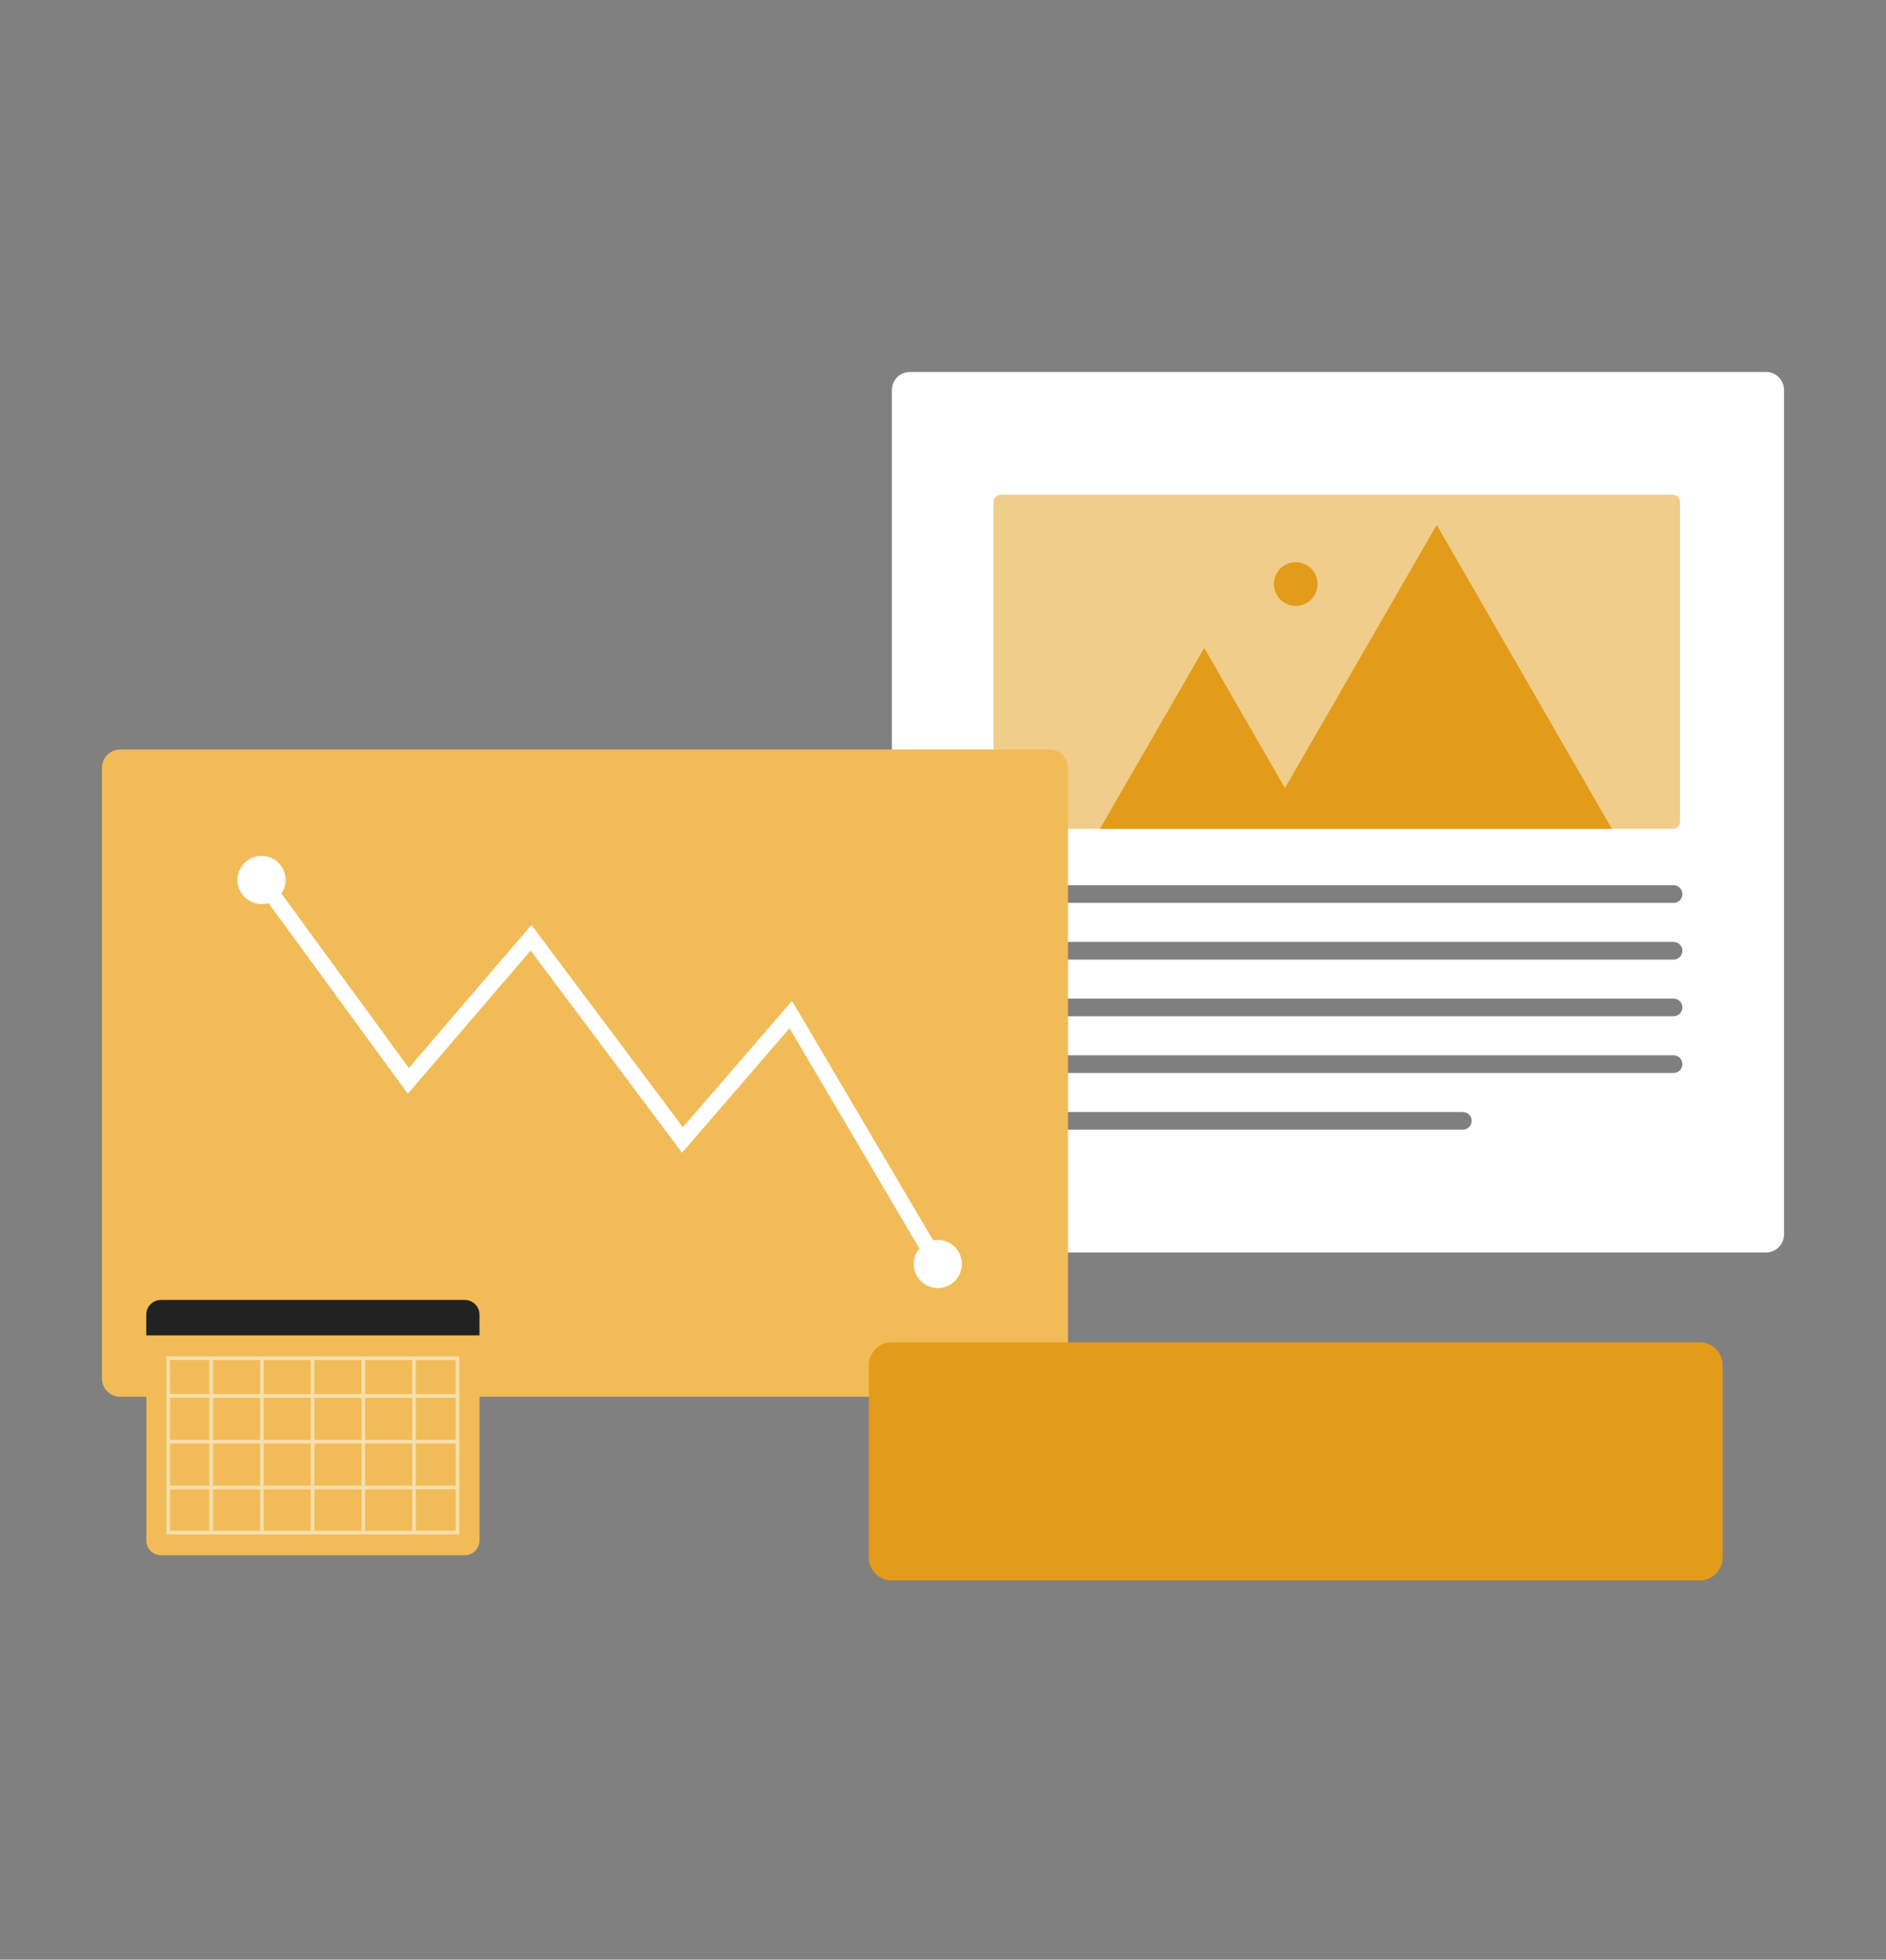 <svg width="259" height="269" viewBox="0 0 259 269" fill="none" xmlns="http://www.w3.org/2000/svg">
<rect x="0" y="0" width="259" height="269" fill="#808080" stroke="none"/>
<path d="M242.516 51.055H124.964C123.592 51.055 122.48 52.168 122.48 53.541V169.443C122.48 170.816 123.592 171.929 124.964 171.929H242.516C243.887 171.929 244.999 170.816 244.999 169.443V53.541C244.999 52.168 243.887 51.055 242.516 51.055Z" fill="white"/>
<path opacity="0.5" d="M229.829 123.941H137.852C137.182 123.941 136.641 123.399 136.641 122.728C136.641 122.058 137.182 121.516 137.852 121.516H229.829C230.5 121.516 231.041 122.058 231.041 122.728C231.041 123.399 230.5 123.941 229.829 123.941Z" fill="black"/>
<path opacity="0.5" d="M229.829 131.727H137.852C137.182 131.727 136.641 131.185 136.641 130.514C136.641 129.843 137.182 129.301 137.852 129.301H229.829C230.5 129.301 231.041 129.843 231.041 130.514C231.041 131.185 230.5 131.727 229.829 131.727Z" fill="black"/>
<path opacity="0.5" d="M229.829 139.502H137.852C137.182 139.502 136.641 138.96 136.641 138.289C136.641 137.618 137.182 137.076 137.852 137.076H229.829C230.5 137.076 231.041 137.618 231.041 138.289C231.041 138.96 230.5 139.502 229.829 139.502Z" fill="black"/>
<path opacity="0.5" d="M229.829 147.287H137.852C137.182 147.287 136.641 146.745 136.641 146.074C136.641 145.403 137.182 144.861 137.852 144.861H229.829C230.5 144.861 231.041 145.403 231.041 146.074C231.041 146.745 230.5 147.287 229.829 147.287Z" fill="black"/>
<path opacity="0.5" d="M200.885 155.07H137.86C137.19 155.07 136.648 154.528 136.648 153.857C136.648 153.186 137.19 152.645 137.86 152.645H200.885C201.556 152.645 202.097 153.186 202.097 153.857C202.097 154.528 201.556 155.07 200.885 155.07Z" fill="black"/>
<path opacity="0.5" d="M229.726 67.916H137.414C136.868 67.916 136.426 68.359 136.426 68.905V112.792C136.426 113.339 136.868 113.782 137.414 113.782H229.726C230.272 113.782 230.715 113.339 230.715 112.792V68.905C230.715 68.359 230.272 67.916 229.726 67.916Z" fill="#E29C19"/>
<g style="mix-blend-mode:multiply">
<path d="M197.301 72.053L176.462 108.181L165.376 88.947L151.051 113.781H173.231H179.702H221.363L197.301 72.053Z" fill="#E29C19"/>
</g>
<g style="mix-blend-mode:screen">
<path d="M180.94 80.174C180.94 81.834 179.599 83.176 177.941 83.176C176.282 83.176 174.941 81.834 174.941 80.174C174.941 78.514 176.282 77.172 177.941 77.172C179.599 77.172 180.94 78.514 180.94 80.174Z" fill="#E29C19"/>
</g>
<path d="M16.518 102.881H144.141C145.533 102.881 146.659 104.008 146.659 105.401V189.219C146.659 190.612 145.533 191.739 144.141 191.739H16.518C15.126 191.739 14 190.612 14 189.219V105.401C14 104.008 15.126 102.881 16.518 102.881Z" fill="#F1BC57"/>
<path d="M20.086 183.32H65.847V211.466C65.847 212.584 64.944 213.487 63.827 213.487H22.114C20.997 213.487 20.095 212.584 20.095 211.466V183.32H20.086Z" fill="#F1BC57"/>
<path d="M22.114 178.443H63.827C64.944 178.443 65.847 179.347 65.847 180.465V183.312H20.086V180.465C20.086 179.347 20.988 178.443 22.105 178.443H22.114Z" fill="#222222"/>
<path opacity="0.5" d="M22.852 186.193V210.631H63.078V186.193H22.852ZM62.571 191.363H57.106V186.701H62.571V191.363ZM42.677 198.159V203.939H36.215V198.159H42.677ZM36.215 197.651V191.871H42.677V197.651H36.215ZM43.184 198.159H49.646V203.939H43.184V198.159ZM43.184 197.651V191.871H49.646V197.651H43.184ZM50.145 191.871H56.607V197.651H50.145V191.871ZM50.145 191.363V186.701H56.607V191.363H50.145ZM49.638 191.363H43.175V186.701H49.638V191.363ZM42.677 191.363H36.215V186.701H42.677V191.363ZM35.716 191.363H29.254V186.701H35.716V191.363ZM35.716 191.871V197.651H29.254V191.871H35.716ZM28.747 197.651H23.359V191.871H28.747V197.651ZM28.747 198.159V203.939H23.359V198.159H28.747ZM29.254 198.159H35.716V203.939H29.254V198.159ZM35.716 204.447V210.124H29.254V204.447H35.716ZM36.215 204.447H42.677V210.124H36.215V204.447ZM43.184 204.447H49.646V210.124H43.184V204.447ZM50.145 204.447H56.607V210.124H50.145V204.447ZM50.145 203.939V198.159H56.607V203.939H50.145ZM57.114 198.159H62.58V203.939H57.114V198.159ZM57.114 197.651V191.871H62.58V197.651H57.114ZM28.747 186.692V191.355H23.359V186.692H28.747ZM23.359 204.447H28.747V210.124H23.359V204.447ZM57.114 210.115V204.438H62.58V210.115H57.114Z" fill="white"/>
<path d="M130.464 176.36C128.891 177.289 126.872 176.765 125.944 175.19C125.213 173.952 125.385 172.429 126.262 171.388L108.43 141.144L93.658 158.236L72.87 130.478L56.009 150.142L36.871 123.957C35.565 124.353 34.104 123.906 33.253 122.744C32.179 121.273 32.497 119.2 33.967 118.125C35.436 117.05 37.507 117.368 38.581 118.839C39.432 120 39.406 121.531 38.642 122.658L56.147 146.606L72.981 126.968L93.778 154.735L108.765 137.393L128.152 170.27C129.484 170.003 130.902 170.597 131.633 171.836C132.561 173.41 132.037 175.431 130.464 176.36Z" fill="white"/>
<path d="M233.431 184.258H122.453C120.721 184.258 119.316 185.664 119.316 187.398V213.805C119.316 215.54 120.721 216.945 122.453 216.945H233.431C235.163 216.945 236.567 215.54 236.567 213.805V187.398C236.567 185.664 235.163 184.258 233.431 184.258Z" fill="#E29C19"/>
<g style="mix-blend-mode:screen">
<path d="M230.347 192.783H169.84V195.407H230.347V192.783Z" fill="#E29C19"/>
</g>
<g style="mix-blend-mode:screen">
<path d="M230.347 199.055H169.84V201.678H230.347V199.055Z" fill="#E29C19"/>
</g>
<g style="mix-blend-mode:screen">
<path d="M206.62 205.314H169.84V207.938H206.62V205.314Z" fill="#E29C19"/>
</g>
<g style="mix-blend-mode:screen">
<path d="M165.354 189.348H125.832V212.676H165.354V189.348Z" stroke="#E29C19" stroke-width="0.93" stroke-miterlimit="10"/>
</g>
</svg>

